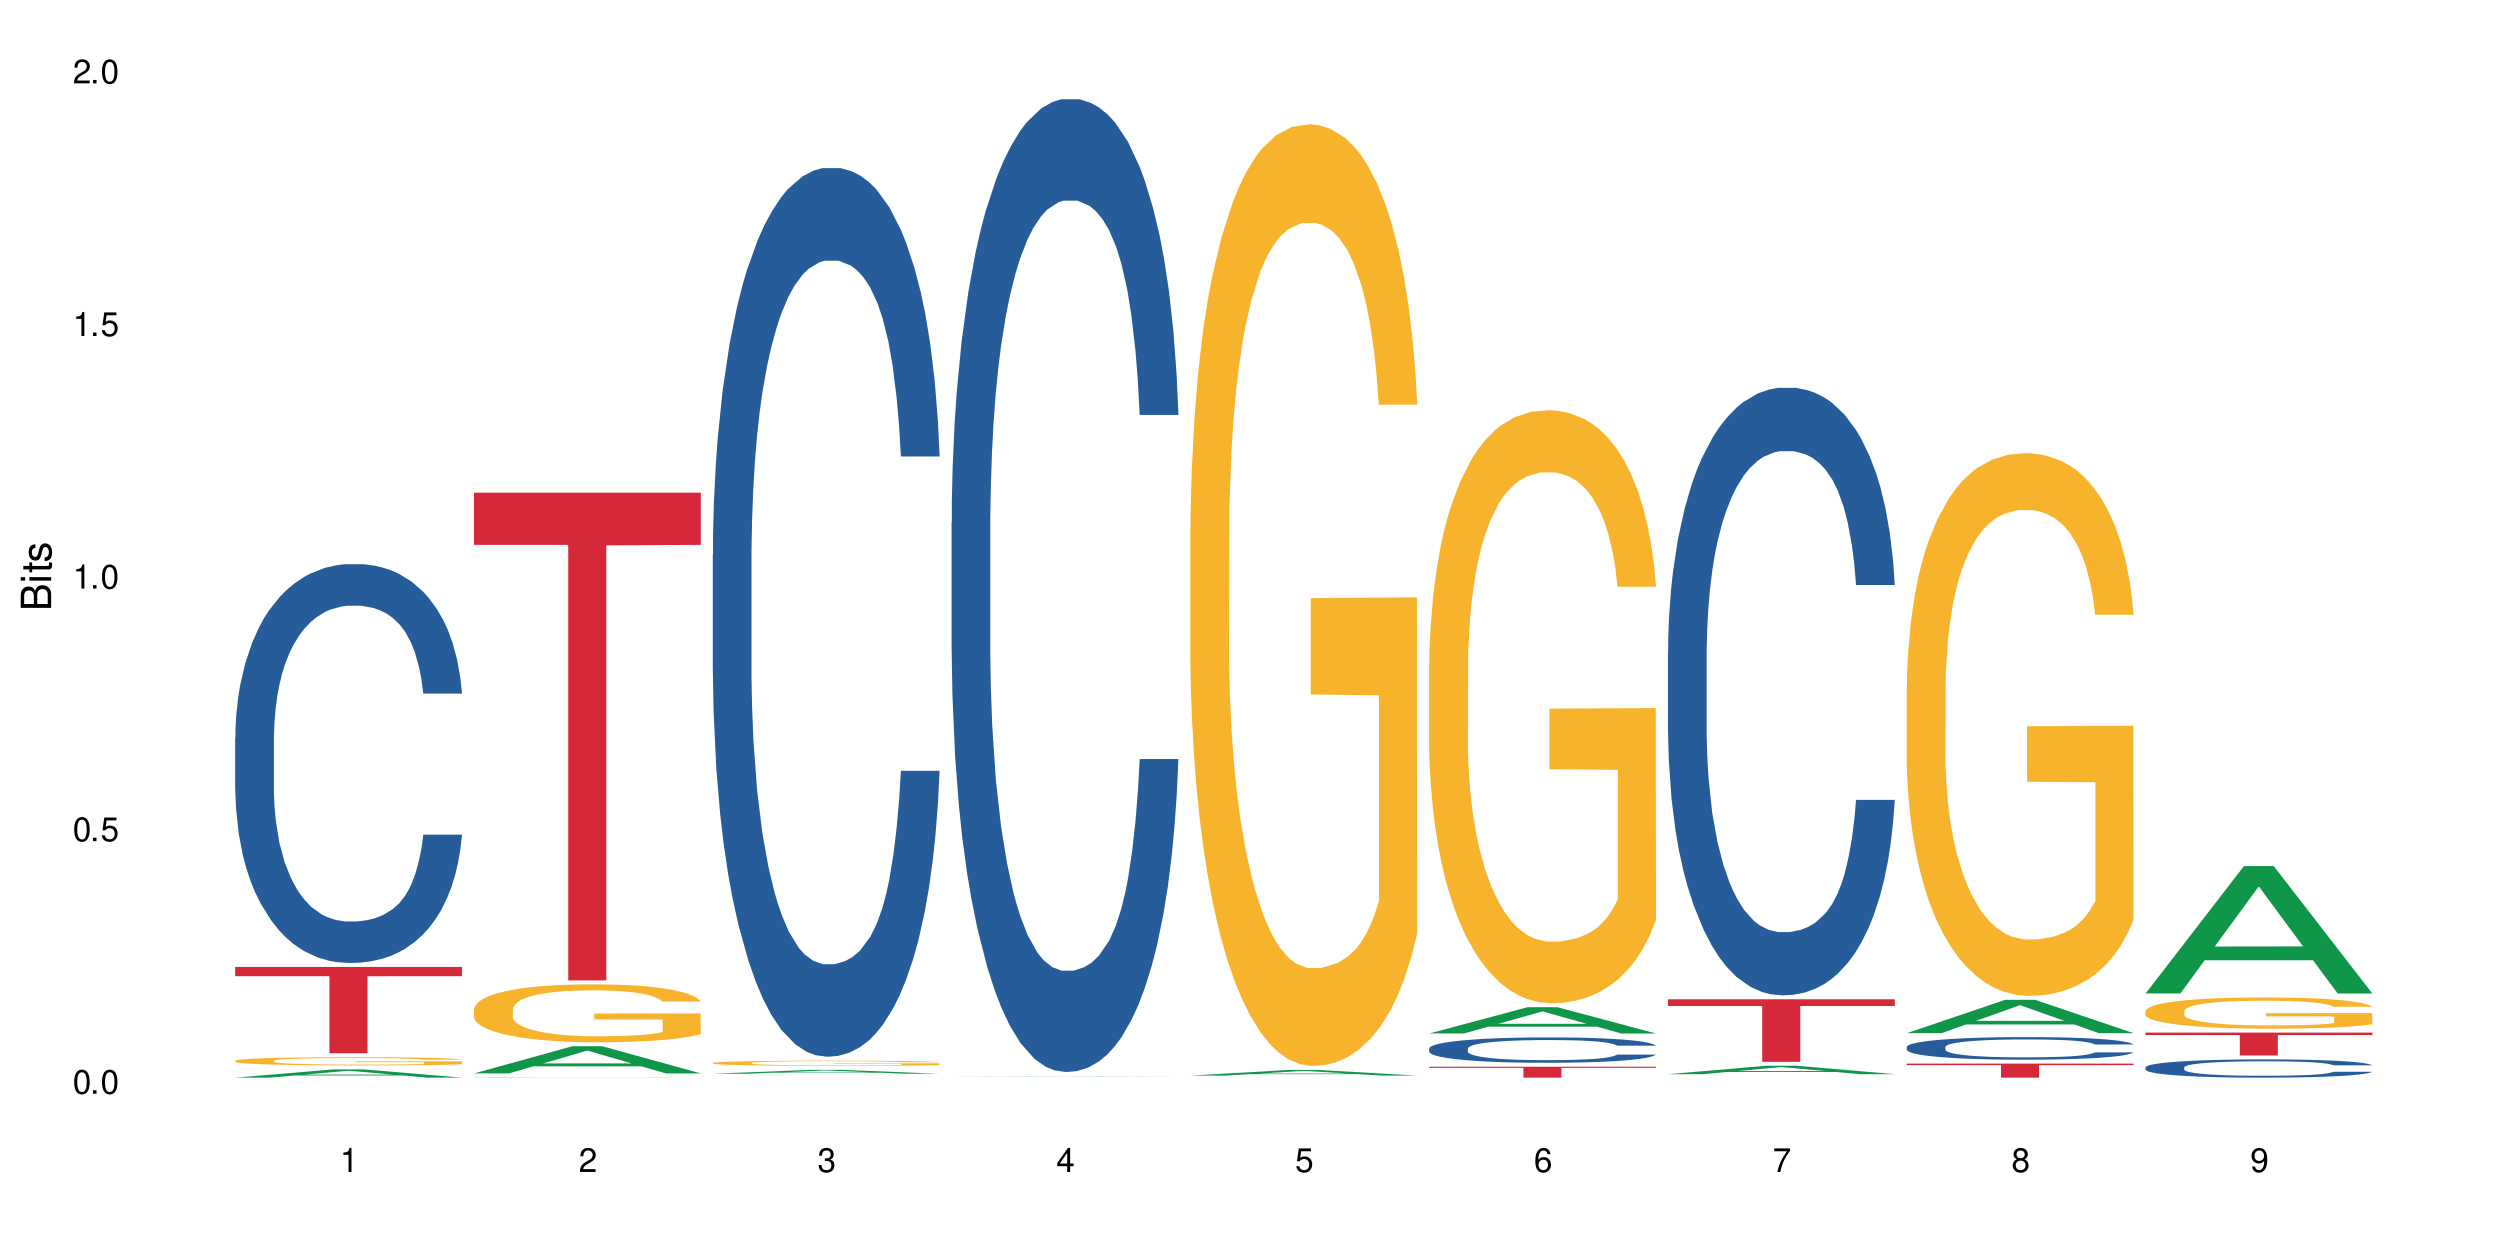 <?xml version="1.0" encoding="UTF-8"?>
<svg xmlns="http://www.w3.org/2000/svg" xmlns:xlink="http://www.w3.org/1999/xlink" width="720" height="360" viewBox="0 0 720 360">
<defs>
<g>
<g id="glyph-0-0">
</g>
<g id="glyph-0-1">
<path d="M 2.641 -6.938 C 2 -6.938 1.422 -6.656 1.078 -6.172 C 0.641 -5.562 0.406 -4.641 0.406 -3.359 C 0.406 -1.016 1.188 0.219 2.641 0.219 C 4.078 0.219 4.859 -1.016 4.859 -3.297 C 4.859 -4.641 4.656 -5.547 4.203 -6.172 C 3.844 -6.656 3.281 -6.938 2.641 -6.938 Z M 2.641 -6.188 C 3.547 -6.188 4 -5.25 4 -3.375 C 4 -1.406 3.562 -0.484 2.625 -0.484 C 1.734 -0.484 1.281 -1.438 1.281 -3.344 C 1.281 -5.25 1.734 -6.188 2.641 -6.188 Z M 2.641 -6.188 "/>
</g>
<g id="glyph-0-2">
<path d="M 1.828 -1 L 0.828 -1 L 0.828 0 L 1.828 0 Z M 1.828 -1 "/>
</g>
<g id="glyph-0-3">
<path d="M 4.562 -6.797 L 1.062 -6.797 L 0.547 -3.094 L 1.328 -3.094 C 1.719 -3.562 2.047 -3.734 2.578 -3.734 C 3.484 -3.734 4.062 -3.109 4.062 -2.094 C 4.062 -1.125 3.484 -0.531 2.578 -0.531 C 1.828 -0.531 1.375 -0.906 1.188 -1.672 L 0.328 -1.672 C 0.453 -1.109 0.547 -0.844 0.75 -0.594 C 1.125 -0.078 1.828 0.219 2.594 0.219 C 3.969 0.219 4.922 -0.781 4.922 -2.219 C 4.922 -3.562 4.031 -4.484 2.719 -4.484 C 2.25 -4.484 1.859 -4.359 1.469 -4.062 L 1.734 -5.969 L 4.562 -5.969 Z M 4.562 -6.797 "/>
</g>
<g id="glyph-0-4">
<path d="M 2.484 -4.938 L 2.484 0 L 3.328 0 L 3.328 -6.938 L 2.766 -6.938 C 2.469 -5.875 2.281 -5.734 0.984 -5.562 L 0.984 -4.938 Z M 2.484 -4.938 "/>
</g>
<g id="glyph-0-5">
<path d="M 4.859 -0.828 L 1.281 -0.828 C 1.359 -1.406 1.672 -1.781 2.5 -2.281 L 3.469 -2.828 C 4.406 -3.344 4.906 -4.062 4.906 -4.906 C 4.906 -5.484 4.672 -6.031 4.266 -6.406 C 3.859 -6.766 3.375 -6.938 2.719 -6.938 C 1.859 -6.938 1.219 -6.625 0.844 -6.031 C 0.609 -5.672 0.5 -5.234 0.484 -4.531 L 1.328 -4.531 C 1.359 -5.016 1.406 -5.281 1.531 -5.516 C 1.75 -5.938 2.188 -6.203 2.703 -6.203 C 3.469 -6.203 4.031 -5.641 4.031 -4.891 C 4.031 -4.344 3.719 -3.859 3.125 -3.516 L 2.234 -3 C 0.812 -2.172 0.406 -1.531 0.328 -0.016 L 4.859 -0.016 Z M 4.859 -0.828 "/>
</g>
<g id="glyph-0-6">
<path d="M 2.125 -3.188 L 2.578 -3.188 C 3.5 -3.188 3.984 -2.766 3.984 -1.922 C 3.984 -1.062 3.469 -0.531 2.594 -0.531 C 1.656 -0.531 1.203 -1 1.156 -2.016 L 0.312 -2.016 C 0.344 -1.453 0.438 -1.094 0.609 -0.781 C 0.953 -0.109 1.625 0.219 2.547 0.219 C 3.953 0.219 4.859 -0.625 4.859 -1.938 C 4.859 -2.828 4.516 -3.297 3.703 -3.594 C 4.344 -3.844 4.656 -4.328 4.656 -5.031 C 4.656 -6.219 3.875 -6.938 2.578 -6.938 C 1.203 -6.938 0.484 -6.172 0.453 -4.703 L 1.297 -4.703 C 1.312 -5.125 1.344 -5.359 1.453 -5.578 C 1.641 -5.969 2.062 -6.203 2.594 -6.203 C 3.344 -6.203 3.797 -5.75 3.797 -5 C 3.797 -4.516 3.609 -4.219 3.25 -4.047 C 3.016 -3.953 2.703 -3.922 2.125 -3.906 Z M 2.125 -3.188 "/>
</g>
<g id="glyph-0-7">
<path d="M 3.141 -1.672 L 3.141 0 L 3.984 0 L 3.984 -1.672 L 4.984 -1.672 L 4.984 -2.438 L 3.984 -2.438 L 3.984 -6.938 L 3.359 -6.938 L 0.266 -2.578 L 0.266 -1.672 Z M 3.141 -2.438 L 1 -2.438 L 3.141 -5.5 Z M 3.141 -2.438 "/>
</g>
<g id="glyph-0-8">
<path d="M 4.781 -5.125 C 4.609 -6.266 3.891 -6.938 2.844 -6.938 C 2.094 -6.938 1.422 -6.578 1.031 -5.953 C 0.594 -5.266 0.406 -4.422 0.406 -3.172 C 0.406 -2 0.578 -1.25 0.984 -0.641 C 1.359 -0.078 1.953 0.219 2.703 0.219 C 3.984 0.219 4.922 -0.75 4.922 -2.094 C 4.922 -3.375 4.062 -4.281 2.844 -4.281 C 2.172 -4.281 1.641 -4.031 1.281 -3.516 C 1.281 -5.234 1.828 -6.188 2.797 -6.188 C 3.391 -6.188 3.797 -5.797 3.938 -5.125 Z M 2.734 -3.531 C 3.547 -3.531 4.062 -2.953 4.062 -2.031 C 4.062 -1.156 3.484 -0.531 2.703 -0.531 C 1.922 -0.531 1.328 -1.188 1.328 -2.078 C 1.328 -2.938 1.906 -3.531 2.734 -3.531 Z M 2.734 -3.531 "/>
</g>
<g id="glyph-0-9">
<path d="M 4.984 -6.797 L 0.438 -6.797 L 0.438 -5.969 L 4.109 -5.969 C 2.5 -3.656 1.828 -2.234 1.328 0 L 2.219 0 C 2.594 -2.172 3.453 -4.047 4.984 -6.094 Z M 4.984 -6.797 "/>
</g>
<g id="glyph-0-10">
<path d="M 3.75 -3.656 C 4.469 -4.094 4.688 -4.438 4.688 -5.078 C 4.688 -6.172 3.844 -6.938 2.641 -6.938 C 1.438 -6.938 0.594 -6.172 0.594 -5.094 C 0.594 -4.438 0.812 -4.094 1.516 -3.656 C 0.734 -3.266 0.359 -2.703 0.359 -1.922 C 0.359 -0.656 1.281 0.219 2.641 0.219 C 3.984 0.219 4.922 -0.656 4.922 -1.922 C 4.922 -2.703 4.531 -3.266 3.75 -3.656 Z M 2.641 -6.188 C 3.359 -6.188 3.812 -5.75 3.812 -5.062 C 3.812 -4.406 3.344 -3.984 2.641 -3.984 C 1.922 -3.984 1.453 -4.406 1.453 -5.078 C 1.453 -5.75 1.922 -6.188 2.641 -6.188 Z M 2.641 -3.266 C 3.484 -3.266 4.062 -2.719 4.062 -1.906 C 4.062 -1.078 3.484 -0.531 2.625 -0.531 C 1.797 -0.531 1.219 -1.094 1.219 -1.906 C 1.219 -2.719 1.781 -3.266 2.641 -3.266 Z M 2.641 -3.266 "/>
</g>
<g id="glyph-0-11">
<path d="M 0.516 -1.578 C 0.672 -0.453 1.406 0.219 2.438 0.219 C 3.188 0.219 3.859 -0.141 4.266 -0.766 C 4.688 -1.453 4.891 -2.297 4.891 -3.547 C 4.891 -4.719 4.703 -5.453 4.312 -6.078 C 3.938 -6.641 3.344 -6.938 2.594 -6.938 C 1.297 -6.938 0.359 -5.969 0.359 -4.625 C 0.359 -3.344 1.234 -2.453 2.453 -2.453 C 3.094 -2.453 3.578 -2.672 4.016 -3.203 C 4 -1.484 3.469 -0.531 2.5 -0.531 C 1.906 -0.531 1.484 -0.906 1.359 -1.578 Z M 2.578 -6.203 C 3.375 -6.203 3.969 -5.531 3.969 -4.641 C 3.969 -3.797 3.391 -3.188 2.547 -3.188 C 1.734 -3.188 1.234 -3.766 1.234 -4.688 C 1.234 -5.562 1.797 -6.203 2.578 -6.203 Z M 2.578 -6.203 "/>
</g>
<g id="glyph-1-0">
</g>
<g id="glyph-1-1">
<path d="M 0 -0.953 L 0 -4.891 C 0 -5.719 -0.234 -6.344 -0.734 -6.797 C -1.188 -7.234 -1.812 -7.469 -2.5 -7.469 C -3.547 -7.469 -4.188 -7 -4.625 -5.875 C -4.984 -6.688 -5.625 -7.094 -6.531 -7.094 C -7.172 -7.094 -7.734 -6.859 -8.141 -6.391 C -8.562 -5.922 -8.75 -5.344 -8.75 -4.5 L -8.75 -0.953 Z M -4.984 -2.062 L -7.766 -2.062 L -7.766 -4.219 C -7.766 -4.844 -7.688 -5.203 -7.453 -5.5 C -7.219 -5.812 -6.859 -5.969 -6.375 -5.969 C -5.891 -5.969 -5.531 -5.812 -5.297 -5.5 C -5.062 -5.203 -4.984 -4.844 -4.984 -4.219 Z M -0.984 -2.062 L -4 -2.062 L -4 -4.781 C -4 -5.766 -3.438 -6.359 -2.484 -6.359 C -1.547 -6.359 -0.984 -5.766 -0.984 -4.781 Z M -0.984 -2.062 "/>
</g>
<g id="glyph-1-2">
<path d="M -6.281 -1.797 L -6.281 -0.797 L 0 -0.797 L 0 -1.797 Z M -8.75 -1.797 L -8.75 -0.797 L -7.484 -0.797 L -7.484 -1.797 Z M -8.75 -1.797 "/>
</g>
<g id="glyph-1-3">
<path d="M -6.281 -3.047 L -6.281 -2.016 L -8.016 -2.016 L -8.016 -1.016 L -6.281 -1.016 L -6.281 -0.172 L -5.469 -0.172 L -5.469 -1.016 L -0.719 -1.016 C -0.078 -1.016 0.281 -1.453 0.281 -2.234 C 0.281 -2.5 0.25 -2.719 0.188 -3.047 L -0.641 -3.047 C -0.609 -2.906 -0.594 -2.766 -0.594 -2.562 C -0.594 -2.141 -0.719 -2.016 -1.156 -2.016 L -5.469 -2.016 L -5.469 -3.047 Z M -6.281 -3.047 "/>
</g>
<g id="glyph-1-4">
<path d="M -4.531 -5.25 C -5.766 -5.25 -6.469 -4.422 -6.469 -2.969 C -6.469 -1.516 -5.719 -0.562 -4.547 -0.562 C -3.562 -0.562 -3.094 -1.062 -2.734 -2.562 L -2.516 -3.484 C -2.344 -4.188 -2.094 -4.469 -1.641 -4.469 C -1.047 -4.469 -0.641 -3.875 -0.641 -3 C -0.641 -2.453 -0.797 -2 -1.062 -1.75 C -1.25 -1.594 -1.422 -1.531 -1.875 -1.469 L -1.875 -0.406 C -0.422 -0.453 0.281 -1.266 0.281 -2.922 C 0.281 -4.5 -0.5 -5.516 -1.719 -5.516 C -2.656 -5.516 -3.172 -4.984 -3.469 -3.734 L -3.703 -2.766 C -3.891 -1.953 -4.156 -1.609 -4.594 -1.609 C -5.188 -1.609 -5.547 -2.125 -5.547 -2.938 C -5.547 -3.75 -5.203 -4.172 -4.531 -4.203 Z M -4.531 -5.25 "/>
</g>
</g>
</defs>
<rect x="-72" y="-36" width="864" height="432" fill="rgb(100%, 100%, 100%)" fill-opacity="1"/>
<path fill-rule="nonzero" fill="rgb(6.275%, 58.824%, 28.235%)" fill-opacity="1" d="M 67.73 310.363 L 67.801 310.359 L 96.07 307.98 L 104.656 307.98 L 133.066 310.363 L 123.082 310.363 L 115.965 309.742 L 84.762 309.742 L 77.781 310.363 L 67.73 310.363 L 87.766 309.484 L 113.102 309.484 L 100.469 308.371 L 100.328 308.367 L 100.188 308.375 L 87.695 309.484 L 87.766 309.484 Z M 67.73 310.363 "/>
<path fill-rule="nonzero" fill="rgb(14.51%, 36.078%, 60%)" fill-opacity="1" d="M 67.73 212.461 L 67.812 212.355 L 67.812 209.836 L 68.051 205.848 L 68.605 200.805 L 69.164 197.34 L 70.598 191.148 L 72.59 185.164 L 74.664 180.543 L 76.176 177.812 L 77.531 175.715 L 80.637 171.828 L 82.629 169.832 L 84.781 168.047 L 87.41 166.266 L 89.324 165.215 L 93.625 163.535 L 96.812 162.801 L 99.281 162.484 L 104.621 162.484 L 107.809 162.902 L 110.117 163.43 L 112.668 164.27 L 114.82 165.215 L 118.562 167.523 L 121.91 170.465 L 123.426 172.145 L 125.816 175.398 L 127.648 178.547 L 128.922 181.277 L 130.355 185.164 L 131.629 189.887 L 132.586 195.242 L 133.066 199.758 L 121.91 199.758 L 121.352 195.555 L 120.715 192.301 L 119.52 187.996 L 118.324 184.953 L 116.652 181.906 L 115.137 179.914 L 113.066 177.918 L 111.234 176.656 L 109.32 175.715 L 107.488 175.082 L 103.984 174.453 L 99.922 174.453 L 98.406 174.664 L 95.297 175.504 L 93.625 176.238 L 91.234 177.707 L 89.562 179.074 L 87.57 181.172 L 86.215 182.957 L 84.543 185.688 L 83.348 188.102 L 81.992 191.566 L 81.195 194.191 L 80.48 197.133 L 79.84 200.598 L 79.363 204.27 L 79.043 208.156 L 78.887 211.934 L 78.887 228.211 L 79.043 231.988 L 79.441 236.398 L 80.48 242.805 L 81.992 248.367 L 83.746 252.777 L 85.418 255.926 L 86.375 257.398 L 87.648 259.078 L 89.641 261.176 L 92.512 263.277 L 94.184 264.117 L 96.734 264.957 L 99.363 265.375 L 102.867 265.375 L 105.977 264.957 L 108.047 264.43 L 110.199 263.59 L 113.145 261.809 L 114.98 260.125 L 116.57 258.133 L 117.766 256.137 L 118.562 254.457 L 119.758 251.203 L 120.715 247.633 L 121.434 243.957 L 121.91 240.387 L 133.066 240.387 L 132.586 244.59 L 131.871 248.684 L 131.152 251.727 L 130.039 255.402 L 128.762 258.656 L 126.93 262.332 L 125.418 264.746 L 123.426 267.371 L 121.59 269.367 L 119.602 271.152 L 116.652 273.25 L 114.738 274.301 L 112.668 275.246 L 110.199 276.086 L 107.09 276.82 L 103.746 277.242 L 100.637 277.344 L 97.289 277.137 L 94.82 276.715 L 91.555 275.77 L 87.492 273.879 L 84.543 271.887 L 82.23 269.891 L 80.238 267.793 L 78.008 264.957 L 75.141 260.336 L 73.387 256.766 L 72.191 253.828 L 70.84 249.734 L 69.883 246.059 L 68.766 240.18 L 67.969 232.723 L 67.73 226.949 Z M 67.73 212.461 "/>
<path fill-rule="nonzero" fill="rgb(96.863%, 70.196%, 16.863%)" fill-opacity="1" d="M 67.73 305.488 L 67.812 305.484 L 67.812 305.441 L 68.129 305.344 L 68.926 305.207 L 69.961 305.098 L 71.078 305.012 L 71.793 304.965 L 72.988 304.898 L 74.023 304.852 L 76.656 304.754 L 80 304.664 L 81.832 304.625 L 83.906 304.586 L 86.852 304.543 L 88.207 304.531 L 92.352 304.496 L 97.051 304.473 L 102.23 304.465 L 104.621 304.469 L 107.887 304.477 L 112.348 304.5 L 114.898 304.523 L 116.891 304.543 L 118.961 304.574 L 121.512 304.617 L 123.902 304.668 L 125.816 304.723 L 127.727 304.785 L 129.32 304.855 L 130.676 304.934 L 131.871 305.023 L 132.586 305.102 L 133.066 305.176 L 121.988 305.176 L 121.352 305.102 L 120.637 305.043 L 119.441 304.969 L 118.246 304.918 L 117.051 304.875 L 114.82 304.82 L 112.906 304.785 L 110.516 304.754 L 108.207 304.734 L 105.578 304.723 L 103.984 304.715 L 99.762 304.715 L 95.938 304.73 L 93.707 304.75 L 92.113 304.766 L 89.879 304.801 L 88.527 304.824 L 87.73 304.844 L 85.34 304.91 L 83.746 304.973 L 82.871 305.012 L 81.754 305.078 L 80.957 305.137 L 80.082 305.223 L 79.602 305.289 L 78.965 305.438 L 78.887 305.828 L 79.125 305.91 L 79.602 306 L 80.238 306.078 L 81.195 306.16 L 82.152 306.227 L 83.824 306.309 L 85.258 306.367 L 86.375 306.402 L 88.527 306.461 L 89.402 306.48 L 91.473 306.52 L 93.625 306.551 L 96.254 306.578 L 98.246 306.59 L 101.434 306.602 L 105.496 306.602 L 110.277 306.59 L 113.305 306.57 L 115.379 306.555 L 116.73 306.539 L 118.406 306.516 L 119.602 306.492 L 120.715 306.469 L 122.07 306.434 L 122.07 305.91 L 102.391 305.91 L 102.391 305.664 L 132.984 305.664 L 133.066 306.516 L 131.391 306.574 L 129.32 306.629 L 127.328 306.672 L 125.258 306.711 L 122.309 306.75 L 119.918 306.777 L 116.254 306.809 L 112.906 306.828 L 109.402 306.84 L 106.293 306.848 L 102.629 306.852 L 99.363 306.844 L 95.855 306.832 L 93.066 306.816 L 90.52 306.793 L 87.969 306.766 L 84.781 306.719 L 82.711 306.684 L 80.559 306.637 L 78.406 306.582 L 76.496 306.523 L 75.219 306.477 L 73.945 306.426 L 72.59 306.359 L 71.316 306.285 L 70.359 306.219 L 69.484 306.141 L 68.848 306.07 L 68.211 305.973 L 67.891 305.895 L 67.73 305.828 Z M 67.73 305.488 "/>
<path fill-rule="nonzero" fill="rgb(83.922%, 15.686%, 22.353%)" fill-opacity="1" d="M 67.73 278.477 L 133.066 278.477 L 133.066 281.137 L 105.836 281.16 L 105.836 303.336 L 94.879 303.336 L 94.879 281.184 L 94.723 281.137 L 67.73 281.137 Z M 67.73 278.477 "/>
<path fill-rule="nonzero" fill="rgb(6.275%, 58.824%, 28.235%)" fill-opacity="1" d="M 136.504 309.145 L 136.574 309.137 L 164.844 301.312 L 173.43 301.312 L 201.836 309.152 L 191.855 309.152 L 184.738 307.105 L 153.535 307.105 L 146.555 309.145 L 136.504 309.145 L 156.535 306.258 L 181.875 306.254 L 169.242 302.594 L 169.102 302.586 L 168.961 302.609 L 156.469 306.254 L 156.535 306.258 Z M 136.504 309.145 "/>
<path fill-rule="nonzero" fill="rgb(14.51%, 36.078%, 60%)" fill-opacity="1" d="M 136.504 310.32 L 136.582 310.32 L 136.582 310.316 L 136.824 310.312 L 137.379 310.312 L 137.938 310.309 L 139.371 310.305 L 141.363 310.301 L 143.434 310.297 L 144.949 310.293 L 146.305 310.293 L 149.41 310.289 L 153.555 310.289 L 156.184 310.285 L 183.594 310.285 L 187.336 310.289 L 192.195 310.289 L 194.586 310.293 L 196.418 310.297 L 197.695 310.297 L 199.129 310.301 L 200.402 310.305 L 201.359 310.309 L 201.836 310.309 L 190.125 310.309 L 189.488 310.305 L 188.293 310.301 L 187.098 310.301 L 185.426 310.297 L 183.91 310.297 L 181.84 310.293 L 160.008 310.293 L 158.336 310.297 L 154.988 310.297 L 153.316 310.301 L 152.121 310.301 L 150.766 310.305 L 149.969 310.305 L 149.25 310.309 L 148.613 310.312 L 148.137 310.312 L 147.816 310.316 L 147.66 310.32 L 147.66 310.332 L 147.816 310.332 L 148.215 310.336 L 149.25 310.34 L 150.766 310.344 L 152.52 310.348 L 154.191 310.352 L 158.414 310.352 L 161.281 310.355 L 181.918 310.355 L 183.75 310.352 L 186.539 310.352 L 187.336 310.348 L 188.531 310.348 L 189.488 310.344 L 190.203 310.34 L 201.836 310.34 L 201.359 310.34 L 200.645 310.344 L 199.926 310.348 L 198.809 310.348 L 197.535 310.352 L 195.703 310.355 L 194.188 310.355 L 192.195 310.359 L 188.371 310.359 L 185.426 310.363 L 156.262 310.363 L 153.316 310.359 L 149.012 310.359 L 146.781 310.355 L 143.914 310.352 L 142.16 310.352 L 140.965 310.348 L 139.609 310.344 L 138.656 310.344 L 137.539 310.34 L 136.742 310.332 L 136.504 310.328 Z M 136.504 310.32 "/>
<path fill-rule="nonzero" fill="rgb(96.863%, 70.196%, 16.863%)" fill-opacity="1" d="M 136.504 290.641 L 136.582 290.625 L 136.582 290.32 L 136.902 289.633 L 137.699 288.688 L 138.734 287.91 L 139.852 287.301 L 140.566 286.98 L 141.762 286.523 L 142.797 286.188 L 145.426 285.504 L 148.773 284.863 L 150.605 284.59 L 152.68 284.328 L 155.625 284.039 L 156.98 283.934 L 161.125 283.688 L 165.824 283.535 L 171.004 283.492 L 173.395 283.508 L 176.66 283.566 L 181.121 283.734 L 183.672 283.887 L 185.664 284.039 L 187.734 284.238 L 190.285 284.543 L 192.676 284.91 L 194.586 285.273 L 196.5 285.73 L 198.094 286.219 L 199.449 286.754 L 200.645 287.395 L 201.359 287.926 L 201.836 288.461 L 190.762 288.461 L 190.125 287.926 L 189.41 287.516 L 188.215 287.012 L 187.02 286.645 L 185.824 286.355 L 183.594 285.961 L 181.68 285.715 L 179.289 285.504 L 176.98 285.367 L 174.348 285.273 L 172.758 285.242 L 168.535 285.242 L 164.707 285.352 L 162.477 285.473 L 160.883 285.594 L 158.652 285.824 L 157.301 286.004 L 156.504 286.129 L 154.113 286.602 L 152.52 287.027 L 151.641 287.316 L 150.527 287.773 L 149.73 288.184 L 148.852 288.797 L 148.375 289.254 L 147.738 290.289 L 147.66 293.031 L 147.898 293.613 L 148.375 294.238 L 149.012 294.785 L 149.969 295.363 L 150.926 295.805 L 152.598 296.402 L 154.031 296.797 L 155.148 297.055 L 157.301 297.469 L 158.176 297.605 L 160.246 297.879 L 162.398 298.094 L 165.027 298.277 L 167.02 298.367 L 170.207 298.441 L 174.27 298.441 L 179.051 298.352 L 182.078 298.23 L 184.148 298.109 L 185.504 298 L 187.176 297.832 L 188.371 297.68 L 189.488 297.512 L 190.844 297.254 L 190.844 293.613 L 171.164 293.598 L 171.164 291.891 L 201.758 291.875 L 201.836 297.832 L 200.164 298.246 L 198.094 298.641 L 196.102 298.945 L 194.031 299.207 L 191.082 299.496 L 188.691 299.68 L 185.027 299.891 L 181.68 300.027 L 178.176 300.121 L 175.066 300.164 L 171.402 300.18 L 168.137 300.148 L 164.629 300.059 L 161.84 299.938 L 159.289 299.785 L 156.742 299.586 L 153.555 299.266 L 151.484 299.008 L 149.332 298.688 L 147.18 298.305 L 145.27 297.895 L 143.992 297.574 L 142.719 297.207 L 141.363 296.75 L 140.09 296.234 L 139.133 295.762 L 138.258 295.227 L 137.617 294.723 L 136.98 294.039 L 136.664 293.488 L 136.504 293.016 Z M 136.504 290.641 "/>
<path fill-rule="nonzero" fill="rgb(83.922%, 15.686%, 22.353%)" fill-opacity="1" d="M 136.504 141.887 L 201.836 141.887 L 201.836 156.922 L 174.609 157.055 L 174.609 282.359 L 163.652 282.359 L 163.652 157.188 L 163.496 156.922 L 136.504 156.922 Z M 136.504 141.887 "/>
<path fill-rule="nonzero" fill="rgb(6.275%, 58.824%, 28.235%)" fill-opacity="1" d="M 205.277 309.234 L 205.348 309.234 L 233.617 308.113 L 242.203 308.113 L 270.609 309.238 L 260.629 309.238 L 253.508 308.941 L 222.309 308.941 L 215.328 309.234 L 205.277 309.234 L 225.309 308.82 L 250.648 308.82 L 238.012 308.297 L 237.875 308.293 L 237.734 308.297 L 225.238 308.82 L 225.309 308.82 Z M 205.277 309.234 "/>
<path fill-rule="nonzero" fill="rgb(14.51%, 36.078%, 60%)" fill-opacity="1" d="M 205.277 159.773 L 205.355 159.539 L 205.355 153.926 L 205.594 145.035 L 206.152 133.805 L 206.711 126.086 L 208.145 112.281 L 210.137 98.949 L 212.207 88.656 L 213.723 82.574 L 215.078 77.895 L 218.184 69.238 L 220.176 64.793 L 222.328 60.816 L 224.957 56.84 L 226.867 54.5 L 231.172 50.758 L 234.359 49.121 L 236.828 48.418 L 242.168 48.418 L 245.352 49.352 L 247.664 50.523 L 250.215 52.395 L 252.363 54.5 L 256.109 59.648 L 259.457 66.195 L 260.969 69.941 L 263.359 77.191 L 265.191 84.211 L 266.469 90.293 L 267.902 98.949 L 269.176 109.477 L 270.133 121.406 L 270.609 131.465 L 259.457 131.465 L 258.898 122.109 L 258.262 114.855 L 257.066 105.266 L 255.871 98.48 L 254.195 91.695 L 252.684 87.25 L 250.613 82.809 L 248.777 80 L 246.867 77.895 L 245.035 76.492 L 241.527 75.086 L 237.465 75.086 L 235.953 75.555 L 232.844 77.426 L 231.172 79.062 L 228.781 82.34 L 227.109 85.379 L 225.117 90.059 L 223.762 94.035 L 222.09 100.117 L 220.895 105.5 L 219.539 113.219 L 218.742 119.066 L 218.023 125.617 L 217.387 133.336 L 216.91 141.527 L 216.59 150.18 L 216.43 158.602 L 216.43 194.863 L 216.59 203.285 L 216.988 213.109 L 218.023 227.383 L 219.539 239.781 L 221.293 249.605 L 222.965 256.625 L 223.922 259.898 L 225.195 263.641 L 227.188 268.32 L 230.055 273 L 231.73 274.871 L 234.277 276.742 L 236.906 277.68 L 240.414 277.68 L 243.52 276.742 L 245.594 275.574 L 247.742 273.699 L 250.691 269.723 L 252.523 265.98 L 254.117 261.535 L 255.312 257.09 L 256.109 253.348 L 257.305 246.098 L 258.262 238.141 L 258.977 229.953 L 259.457 222 L 270.609 222 L 270.133 231.359 L 269.414 240.48 L 268.699 247.266 L 267.582 255.453 L 266.309 262.707 L 264.477 270.895 L 262.961 276.273 L 260.969 282.121 L 259.137 286.566 L 257.145 290.543 L 254.195 295.223 L 252.285 297.562 L 250.215 299.668 L 247.742 301.539 L 244.637 303.176 L 241.289 304.113 L 238.184 304.348 L 234.836 303.879 L 232.367 302.945 L 229.098 300.84 L 225.035 296.629 L 222.09 292.184 L 219.777 287.738 L 217.785 283.059 L 215.555 276.742 L 212.688 266.449 L 210.934 258.496 L 209.738 251.945 L 208.383 242.82 L 207.426 234.633 L 206.312 221.531 L 205.516 204.922 L 205.277 192.055 Z M 205.277 159.773 "/>
<path fill-rule="nonzero" fill="rgb(96.863%, 70.196%, 16.863%)" fill-opacity="1" d="M 205.277 306.121 L 205.355 306.121 L 205.355 306.094 L 205.676 306.031 L 206.473 305.945 L 207.508 305.875 L 208.621 305.82 L 209.34 305.793 L 210.535 305.75 L 211.57 305.723 L 214.199 305.66 L 217.547 305.602 L 219.379 305.578 L 221.449 305.555 L 224.398 305.527 L 225.754 305.52 L 229.895 305.496 L 234.598 305.484 L 239.777 305.48 L 242.168 305.48 L 245.434 305.484 L 249.895 305.5 L 252.445 305.516 L 254.438 305.527 L 256.508 305.547 L 259.059 305.574 L 261.449 305.605 L 263.359 305.641 L 265.273 305.68 L 266.867 305.723 L 268.219 305.773 L 269.414 305.828 L 270.133 305.879 L 270.609 305.926 L 259.535 305.926 L 258.898 305.879 L 258.18 305.84 L 256.984 305.797 L 255.789 305.762 L 254.594 305.738 L 252.363 305.699 L 250.453 305.68 L 248.062 305.66 L 245.75 305.648 L 243.121 305.641 L 241.527 305.637 L 237.305 305.637 L 233.48 305.645 L 231.25 305.656 L 229.656 305.668 L 227.426 305.688 L 226.07 305.703 L 225.273 305.715 L 222.883 305.758 L 221.293 305.797 L 220.414 305.824 L 219.301 305.863 L 218.504 305.902 L 217.625 305.957 L 217.148 305.996 L 216.512 306.09 L 216.43 306.336 L 216.672 306.391 L 217.148 306.445 L 217.785 306.496 L 218.742 306.547 L 219.699 306.586 L 221.371 306.641 L 222.805 306.676 L 223.922 306.699 L 226.07 306.734 L 226.949 306.75 L 229.02 306.773 L 231.172 306.793 L 233.801 306.809 L 235.793 306.816 L 238.98 306.824 L 243.043 306.824 L 247.824 306.816 L 250.852 306.805 L 252.922 306.793 L 254.277 306.785 L 255.949 306.77 L 257.145 306.754 L 258.262 306.738 L 259.613 306.715 L 259.613 306.391 L 239.934 306.387 L 239.934 306.234 L 270.531 306.234 L 270.609 306.77 L 268.938 306.805 L 266.867 306.84 L 264.875 306.867 L 262.801 306.891 L 259.855 306.918 L 257.465 306.934 L 253.801 306.953 L 250.453 306.965 L 246.945 306.973 L 243.84 306.977 L 240.176 306.98 L 236.906 306.977 L 233.402 306.969 L 230.613 306.957 L 228.062 306.945 L 225.516 306.926 L 222.328 306.898 L 220.254 306.875 L 218.105 306.844 L 215.953 306.812 L 214.039 306.773 L 212.766 306.746 L 211.492 306.711 L 210.137 306.672 L 208.863 306.625 L 207.906 306.582 L 207.027 306.535 L 206.391 306.488 L 205.754 306.426 L 205.438 306.379 L 205.277 306.336 Z M 205.277 306.121 "/>
<path fill-rule="nonzero" fill="rgb(6.275%, 58.824%, 28.235%)" fill-opacity="1" d="M 274.051 309.961 L 274.117 309.961 L 302.387 309.879 L 310.973 309.879 L 339.383 309.961 L 329.402 309.961 L 322.281 309.938 L 291.082 309.938 L 284.102 309.961 L 274.051 309.961 L 294.082 309.93 L 319.422 309.93 L 306.785 309.891 L 306.508 309.891 L 294.012 309.93 L 294.082 309.93 Z M 274.051 309.961 "/>
<path fill-rule="nonzero" fill="rgb(14.51%, 36.078%, 60%)" fill-opacity="1" d="M 274.051 150.488 L 274.129 150.234 L 274.129 144.086 L 274.367 134.355 L 274.926 122.066 L 275.484 113.613 L 276.918 98.504 L 278.91 83.91 L 280.98 72.641 L 282.496 65.984 L 283.848 60.863 L 286.957 51.387 L 288.949 46.52 L 291.102 42.168 L 293.73 37.816 L 295.641 35.254 L 299.945 31.156 L 303.129 29.363 L 305.602 28.598 L 310.938 28.598 L 314.125 29.621 L 316.438 30.902 L 318.984 32.949 L 321.137 35.254 L 324.883 40.887 L 328.23 48.059 L 329.742 52.156 L 332.133 60.094 L 333.965 67.777 L 335.238 74.434 L 336.676 83.91 L 337.949 95.434 L 338.906 108.492 L 339.383 119.504 L 328.23 119.504 L 327.672 109.262 L 327.035 101.324 L 325.84 90.824 L 324.645 83.398 L 322.969 75.969 L 321.457 71.105 L 319.383 66.238 L 317.551 63.168 L 315.641 60.863 L 313.809 59.324 L 310.301 57.789 L 306.238 57.789 L 304.723 58.301 L 301.617 60.352 L 299.945 62.141 L 297.555 65.727 L 295.879 69.055 L 293.887 74.18 L 292.535 78.531 L 290.859 85.191 L 289.664 91.078 L 288.312 99.531 L 287.516 105.934 L 286.797 113.102 L 286.16 121.555 L 285.684 130.516 L 285.363 139.992 L 285.203 149.211 L 285.203 188.902 L 285.363 198.121 L 285.762 208.875 L 286.797 224.496 L 288.312 238.07 L 290.062 248.824 L 291.738 256.508 L 292.691 260.094 L 293.969 264.188 L 295.961 269.312 L 298.828 274.434 L 300.5 276.48 L 303.051 278.531 L 305.68 279.555 L 309.188 279.555 L 312.293 278.531 L 314.363 277.25 L 316.516 275.199 L 319.465 270.848 L 321.297 266.75 L 322.891 261.883 L 324.086 257.02 L 324.883 252.922 L 326.078 244.984 L 327.035 236.277 L 327.75 227.312 L 328.23 218.605 L 339.383 218.605 L 338.906 228.852 L 338.188 238.836 L 337.473 246.262 L 336.355 255.227 L 335.082 263.164 L 333.25 272.129 L 331.734 278.016 L 329.742 284.418 L 327.91 289.285 L 325.918 293.637 L 322.969 298.762 L 321.059 301.32 L 318.984 303.625 L 316.516 305.676 L 313.41 307.465 L 310.062 308.492 L 306.957 308.746 L 303.609 308.234 L 301.141 307.211 L 297.871 304.906 L 293.809 300.297 L 290.859 295.43 L 288.551 290.566 L 286.559 285.445 L 284.328 278.531 L 281.457 267.262 L 279.707 258.555 L 278.512 251.387 L 277.156 241.398 L 276.199 232.434 L 275.086 218.094 L 274.289 199.914 L 274.051 185.828 Z M 274.051 150.488 "/>
<path fill-rule="nonzero" fill="rgb(6.275%, 58.824%, 28.235%)" fill-opacity="1" d="M 342.82 309.773 L 342.891 309.77 L 371.16 308.145 L 379.746 308.145 L 408.156 309.773 L 398.176 309.773 L 391.055 309.348 L 359.852 309.348 L 352.875 309.773 L 342.82 309.773 L 362.855 309.172 L 388.191 309.172 L 375.559 308.41 L 375.418 308.41 L 375.281 308.414 L 362.785 309.172 L 362.855 309.172 Z M 342.82 309.773 "/>
<path fill-rule="nonzero" fill="rgb(96.863%, 70.196%, 16.863%)" fill-opacity="1" d="M 342.82 151.957 L 342.902 151.707 L 342.902 146.754 L 343.219 135.605 L 344.016 120.25 L 345.051 107.617 L 346.168 97.711 L 346.887 92.508 L 348.082 85.078 L 349.117 79.629 L 351.746 68.48 L 355.094 58.078 L 356.926 53.617 L 358.996 49.406 L 361.945 44.703 L 363.297 42.969 L 367.441 39.004 L 372.141 36.527 L 377.32 35.785 L 379.711 36.031 L 382.977 37.023 L 387.441 39.746 L 389.988 42.227 L 391.98 44.703 L 394.055 47.922 L 396.602 52.875 L 398.992 58.82 L 400.906 64.766 L 402.816 72.195 L 404.41 80.121 L 405.766 88.793 L 406.961 99.195 L 407.68 107.863 L 408.156 116.535 L 397.082 116.535 L 396.445 107.863 L 395.727 101.176 L 394.531 93.004 L 393.336 87.059 L 392.141 82.352 L 389.91 75.91 L 387.996 71.949 L 385.609 68.48 L 383.297 66.25 L 380.668 64.766 L 379.074 64.27 L 374.852 64.27 L 371.027 66.004 L 368.797 67.984 L 367.203 69.969 L 364.973 73.684 L 363.617 76.656 L 362.82 78.637 L 360.43 86.316 L 358.836 93.25 L 357.961 97.957 L 356.844 105.387 L 356.047 112.074 L 355.172 121.984 L 354.695 129.414 L 354.055 146.258 L 353.977 190.844 L 354.215 200.258 L 354.695 210.41 L 355.332 219.328 L 356.285 228.742 L 357.242 235.926 L 358.918 245.586 L 360.352 252.023 L 361.465 256.234 L 363.617 262.926 L 364.492 265.152 L 366.566 269.613 L 368.715 273.078 L 371.344 276.051 L 373.336 277.539 L 376.523 278.777 L 380.59 278.777 L 385.367 277.289 L 388.395 275.309 L 390.469 273.328 L 391.824 271.594 L 393.496 268.867 L 394.691 266.391 L 395.805 263.668 L 397.16 259.457 L 397.16 200.258 L 377.48 200.008 L 377.48 172.266 L 408.074 172.02 L 408.156 268.867 L 406.484 275.559 L 404.41 281.996 L 402.418 286.949 L 400.348 291.16 L 397.398 295.867 L 395.008 298.84 L 391.344 302.309 L 387.996 304.539 L 384.492 306.023 L 381.387 306.766 L 377.719 307.016 L 374.453 306.52 L 370.949 305.031 L 368.16 303.051 L 365.609 300.574 L 363.059 297.355 L 359.871 292.152 L 357.801 287.941 L 355.648 282.738 L 353.5 276.547 L 351.586 269.859 L 350.312 264.656 L 349.035 258.715 L 347.684 251.281 L 346.406 242.859 L 345.449 235.184 L 344.574 226.512 L 343.938 218.34 L 343.301 207.191 L 342.98 198.273 L 342.82 190.598 Z M 342.82 151.957 "/>
<path fill-rule="nonzero" fill="rgb(6.275%, 58.824%, 28.235%)" fill-opacity="1" d="M 411.594 297.641 L 411.664 297.633 L 439.934 290.074 L 448.52 290.074 L 476.93 297.648 L 466.945 297.648 L 459.828 295.672 L 428.625 295.672 L 421.645 297.641 L 411.594 297.641 L 431.629 294.852 L 456.965 294.848 L 444.332 291.312 L 444.191 291.305 L 444.051 291.324 L 431.559 294.848 L 431.629 294.852 Z M 411.594 297.641 "/>
<path fill-rule="nonzero" fill="rgb(14.51%, 36.078%, 60%)" fill-opacity="1" d="M 411.594 301.957 L 411.676 301.949 L 411.676 301.789 L 411.914 301.535 L 412.473 301.215 L 413.027 300.996 L 414.461 300.602 L 416.453 300.223 L 418.527 299.93 L 420.039 299.754 L 421.395 299.621 L 424.5 299.375 L 426.492 299.246 L 428.645 299.133 L 431.273 299.02 L 433.188 298.953 L 437.488 298.848 L 440.676 298.801 L 443.145 298.781 L 448.484 298.781 L 451.672 298.809 L 453.98 298.84 L 456.531 298.895 L 458.684 298.953 L 462.426 299.102 L 465.773 299.289 L 467.289 299.395 L 469.68 299.602 L 471.512 299.801 L 472.785 299.977 L 474.219 300.223 L 475.496 300.523 L 476.449 300.863 L 476.93 301.148 L 465.773 301.148 L 465.215 300.883 L 464.578 300.676 L 463.383 300.402 L 462.188 300.207 L 460.516 300.016 L 459 299.887 L 456.93 299.762 L 455.098 299.68 L 453.184 299.621 L 451.352 299.582 L 447.848 299.543 L 443.785 299.543 L 442.27 299.555 L 439.164 299.609 L 437.488 299.656 L 435.098 299.746 L 433.426 299.836 L 431.434 299.969 L 430.078 300.082 L 428.406 300.254 L 427.211 300.41 L 425.855 300.629 L 425.059 300.797 L 424.344 300.98 L 423.707 301.203 L 423.227 301.438 L 422.91 301.684 L 422.75 301.922 L 422.75 302.957 L 422.91 303.199 L 423.309 303.477 L 424.344 303.887 L 425.855 304.238 L 427.609 304.52 L 429.281 304.719 L 430.238 304.812 L 431.512 304.918 L 433.504 305.051 L 436.375 305.188 L 438.047 305.238 L 440.598 305.293 L 443.227 305.32 L 446.73 305.32 L 449.84 305.293 L 451.91 305.258 L 454.062 305.207 L 457.008 305.094 L 458.844 304.984 L 460.438 304.859 L 461.629 304.73 L 462.426 304.625 L 463.621 304.418 L 464.578 304.191 L 465.297 303.957 L 465.773 303.73 L 476.93 303.73 L 476.449 304 L 475.734 304.258 L 475.016 304.453 L 473.902 304.684 L 472.625 304.891 L 470.793 305.125 L 469.281 305.281 L 467.289 305.445 L 465.457 305.574 L 463.465 305.688 L 460.516 305.82 L 458.602 305.887 L 456.531 305.945 L 454.062 306 L 450.953 306.047 L 447.609 306.074 L 444.5 306.078 L 441.152 306.066 L 438.684 306.039 L 435.418 305.98 L 431.355 305.859 L 428.406 305.734 L 426.094 305.605 L 424.105 305.473 L 421.871 305.293 L 419.004 305 L 417.25 304.773 L 416.055 304.586 L 414.703 304.324 L 413.746 304.09 L 412.629 303.719 L 411.832 303.246 L 411.594 302.879 Z M 411.594 301.957 "/>
<path fill-rule="nonzero" fill="rgb(96.863%, 70.196%, 16.863%)" fill-opacity="1" d="M 411.594 191.293 L 411.676 191.137 L 411.676 188.016 L 411.992 180.996 L 412.789 171.324 L 413.824 163.371 L 414.941 157.129 L 415.656 153.855 L 416.852 149.176 L 417.891 145.742 L 420.52 138.723 L 423.863 132.172 L 425.695 129.363 L 427.77 126.711 L 430.715 123.75 L 432.07 122.656 L 436.215 120.16 L 440.914 118.602 L 446.094 118.133 L 448.484 118.289 L 451.75 118.914 L 456.211 120.629 L 458.762 122.188 L 460.754 123.75 L 462.824 125.777 L 465.375 128.895 L 467.766 132.641 L 469.68 136.383 L 471.59 141.062 L 473.184 146.055 L 474.539 151.516 L 475.734 158.066 L 476.449 163.527 L 476.93 168.984 L 465.855 168.984 L 465.215 163.527 L 464.5 159.312 L 463.305 154.168 L 462.109 150.422 L 460.914 147.461 L 458.684 143.402 L 456.77 140.906 L 454.379 138.723 L 452.07 137.32 L 449.441 136.383 L 447.848 136.07 L 443.625 136.07 L 439.801 137.164 L 437.57 138.41 L 435.977 139.66 L 433.746 142 L 432.391 143.871 L 431.594 145.121 L 429.203 149.953 L 427.609 154.324 L 426.734 157.285 L 425.617 161.965 L 424.82 166.18 L 423.945 172.418 L 423.465 177.098 L 422.828 187.703 L 422.75 215.781 L 422.988 221.711 L 423.465 228.105 L 424.105 233.723 L 425.059 239.648 L 426.016 244.172 L 427.688 250.258 L 429.125 254.312 L 430.238 256.965 L 432.391 261.176 L 433.266 262.578 L 435.336 265.387 L 437.488 267.57 L 440.117 269.441 L 442.109 270.379 L 445.297 271.16 L 449.359 271.16 L 454.141 270.223 L 457.168 268.977 L 459.242 267.727 L 460.594 266.637 L 462.27 264.918 L 463.465 263.359 L 464.578 261.645 L 465.934 258.992 L 465.934 221.711 L 446.254 221.555 L 446.254 204.082 L 476.848 203.926 L 476.93 264.918 L 475.254 269.129 L 473.184 273.188 L 471.191 276.305 L 469.121 278.957 L 466.172 281.922 L 463.781 283.793 L 460.117 285.977 L 456.77 287.383 L 453.266 288.316 L 450.156 288.785 L 446.492 288.941 L 443.227 288.629 L 439.719 287.695 L 436.93 286.445 L 434.383 284.887 L 431.832 282.859 L 428.645 279.582 L 426.574 276.93 L 424.422 273.656 L 422.27 269.754 L 420.359 265.543 L 419.082 262.266 L 417.809 258.523 L 416.453 253.844 L 415.18 248.539 L 414.223 243.703 L 413.348 238.246 L 412.711 233.098 L 412.074 226.078 L 411.754 220.461 L 411.594 215.625 Z M 411.594 191.293 "/>
<path fill-rule="nonzero" fill="rgb(83.922%, 15.686%, 22.353%)" fill-opacity="1" d="M 411.594 307.211 L 476.93 307.211 L 476.93 307.551 L 449.699 307.551 L 449.699 310.363 L 438.746 310.363 L 438.746 307.555 L 438.586 307.551 L 411.594 307.551 Z M 411.594 307.211 "/>
<path fill-rule="nonzero" fill="rgb(6.275%, 58.824%, 28.235%)" fill-opacity="1" d="M 480.367 309.363 L 480.438 309.359 L 508.707 306.926 L 517.293 306.926 L 545.703 309.363 L 535.719 309.363 L 528.602 308.727 L 497.398 308.727 L 490.418 309.363 L 480.367 309.363 L 500.398 308.465 L 525.738 308.461 L 513.105 307.324 L 512.965 307.324 L 512.824 307.328 L 500.332 308.461 L 500.398 308.465 Z M 480.367 309.363 "/>
<path fill-rule="nonzero" fill="rgb(14.51%, 36.078%, 60%)" fill-opacity="1" d="M 480.367 187.828 L 480.445 187.668 L 480.445 183.832 L 480.688 177.754 L 481.242 170.078 L 481.801 164.801 L 483.234 155.363 L 485.227 146.25 L 487.301 139.215 L 488.812 135.055 L 490.168 131.855 L 493.273 125.941 L 495.266 122.902 L 497.418 120.184 L 500.047 117.465 L 501.961 115.863 L 506.262 113.305 L 509.449 112.188 L 511.918 111.707 L 517.258 111.707 L 520.445 112.348 L 522.754 113.148 L 525.305 114.426 L 527.457 115.863 L 531.199 119.383 L 534.547 123.859 L 536.059 126.418 L 538.449 131.379 L 540.285 136.176 L 541.559 140.332 L 542.992 146.25 L 544.266 153.445 L 545.223 161.602 L 545.703 168.477 L 534.547 168.477 L 533.988 162.082 L 533.352 157.125 L 532.156 150.566 L 530.961 145.93 L 529.289 141.293 L 527.773 138.254 L 525.703 135.215 L 523.871 133.297 L 521.957 131.855 L 520.125 130.898 L 516.621 129.938 L 512.555 129.938 L 511.043 130.258 L 507.934 131.539 L 506.262 132.656 L 503.871 134.895 L 502.199 136.973 L 500.207 140.172 L 498.852 142.891 L 497.18 147.051 L 495.984 150.727 L 494.629 156.004 L 493.832 160.004 L 493.117 164.48 L 492.477 169.758 L 492 175.355 L 491.68 181.273 L 491.523 187.027 L 491.523 211.816 L 491.68 217.574 L 492.078 224.289 L 493.117 234.047 L 494.629 242.52 L 496.383 249.238 L 498.055 254.035 L 499.012 256.273 L 500.285 258.832 L 502.277 262.031 L 505.145 265.23 L 506.82 266.508 L 509.367 267.789 L 512 268.43 L 515.504 268.43 L 518.613 267.789 L 520.684 266.988 L 522.836 265.711 L 525.781 262.992 L 527.613 260.434 L 529.207 257.395 L 530.402 254.355 L 531.199 251.797 L 532.395 246.84 L 533.352 241.402 L 534.07 235.805 L 534.547 230.367 L 545.703 230.367 L 545.223 236.766 L 544.508 243 L 543.789 247.637 L 542.672 253.234 L 541.398 258.191 L 539.566 263.789 L 538.051 267.469 L 536.059 271.465 L 534.227 274.504 L 532.234 277.223 L 529.289 280.422 L 527.375 282.02 L 525.305 283.461 L 522.836 284.738 L 519.727 285.859 L 516.379 286.5 L 513.273 286.66 L 509.926 286.34 L 507.457 285.699 L 504.191 284.258 L 500.125 281.383 L 497.18 278.344 L 494.867 275.305 L 492.875 272.105 L 490.645 267.789 L 487.777 260.75 L 486.023 255.312 L 484.828 250.836 L 483.473 244.602 L 482.52 239.004 L 481.402 230.047 L 480.605 218.691 L 480.367 209.898 Z M 480.367 187.828 "/>
<path fill-rule="nonzero" fill="rgb(83.922%, 15.686%, 22.353%)" fill-opacity="1" d="M 480.367 287.789 L 545.703 287.789 L 545.703 289.719 L 518.473 289.734 L 518.473 305.793 L 507.516 305.793 L 507.516 289.75 L 507.359 289.719 L 480.367 289.719 Z M 480.367 287.789 "/>
<path fill-rule="nonzero" fill="rgb(6.275%, 58.824%, 28.235%)" fill-opacity="1" d="M 549.141 297.547 L 549.211 297.539 L 577.48 287.949 L 586.066 287.949 L 614.473 297.559 L 604.492 297.559 L 597.371 295.051 L 566.172 295.051 L 559.191 297.547 L 549.141 297.547 L 569.172 294.012 L 594.512 294.004 L 581.875 289.52 L 581.738 289.512 L 581.598 289.539 L 569.102 294.004 L 569.172 294.012 Z M 549.141 297.547 "/>
<path fill-rule="nonzero" fill="rgb(14.51%, 36.078%, 60%)" fill-opacity="1" d="M 549.141 301.516 L 549.219 301.512 L 549.219 301.367 L 549.457 301.145 L 550.016 300.859 L 550.574 300.66 L 552.008 300.312 L 554 299.973 L 556.07 299.711 L 557.586 299.555 L 558.941 299.438 L 562.047 299.219 L 564.039 299.105 L 566.191 299.004 L 568.82 298.902 L 570.73 298.844 L 575.035 298.746 L 578.223 298.707 L 580.691 298.688 L 586.031 298.688 L 589.215 298.711 L 591.527 298.742 L 594.078 298.789 L 596.227 298.844 L 599.973 298.973 L 603.32 299.141 L 604.832 299.234 L 607.223 299.418 L 609.055 299.598 L 610.332 299.754 L 611.766 299.973 L 613.039 300.238 L 613.996 300.543 L 614.473 300.797 L 603.32 300.797 L 602.762 300.559 L 602.125 300.375 L 600.93 300.133 L 599.734 299.961 L 598.062 299.789 L 596.547 299.676 L 594.477 299.562 L 592.645 299.492 L 590.73 299.438 L 588.898 299.402 L 585.391 299.367 L 581.328 299.367 L 579.816 299.379 L 576.707 299.426 L 575.035 299.469 L 572.645 299.551 L 570.973 299.629 L 568.98 299.746 L 567.625 299.848 L 565.953 300 L 564.758 300.137 L 563.402 300.336 L 562.605 300.484 L 561.887 300.648 L 561.25 300.844 L 560.773 301.055 L 560.453 301.273 L 560.293 301.488 L 560.293 302.41 L 560.453 302.621 L 560.852 302.871 L 561.887 303.234 L 563.402 303.551 L 565.156 303.801 L 566.828 303.977 L 567.785 304.062 L 569.059 304.156 L 571.051 304.273 L 573.918 304.395 L 575.594 304.441 L 578.141 304.488 L 580.77 304.512 L 584.277 304.512 L 587.383 304.488 L 589.457 304.457 L 591.605 304.41 L 594.555 304.309 L 596.387 304.215 L 597.98 304.102 L 599.176 303.988 L 599.973 303.895 L 601.168 303.711 L 602.125 303.508 L 602.84 303.301 L 603.32 303.098 L 614.473 303.098 L 613.996 303.336 L 613.277 303.566 L 612.562 303.738 L 611.445 303.949 L 610.172 304.133 L 608.34 304.34 L 606.824 304.477 L 604.832 304.625 L 603 304.738 L 601.008 304.84 L 598.062 304.957 L 596.148 305.016 L 594.078 305.07 L 591.605 305.117 L 588.5 305.16 L 585.152 305.184 L 582.047 305.191 L 578.699 305.18 L 576.23 305.152 L 572.965 305.102 L 568.898 304.992 L 565.953 304.879 L 563.641 304.77 L 561.648 304.648 L 559.418 304.488 L 556.551 304.227 L 554.797 304.023 L 553.602 303.859 L 552.246 303.625 L 551.293 303.418 L 550.176 303.086 L 549.379 302.664 L 549.141 302.336 Z M 549.141 301.516 "/>
<path fill-rule="nonzero" fill="rgb(96.863%, 70.196%, 16.863%)" fill-opacity="1" d="M 549.141 197.453 L 549.219 197.312 L 549.219 194.457 L 549.539 188.031 L 550.336 179.184 L 551.371 171.902 L 552.484 166.191 L 553.203 163.195 L 554.398 158.91 L 555.434 155.77 L 558.062 149.348 L 561.41 143.352 L 563.242 140.781 L 565.312 138.355 L 568.262 135.641 L 569.617 134.645 L 573.758 132.359 L 578.461 130.93 L 583.641 130.504 L 586.031 130.645 L 589.297 131.219 L 593.758 132.785 L 596.309 134.215 L 598.301 135.641 L 600.371 137.496 L 602.922 140.352 L 605.312 143.777 L 607.223 147.207 L 609.137 151.488 L 610.73 156.055 L 612.082 161.051 L 613.277 167.047 L 613.996 172.043 L 614.473 177.039 L 603.398 177.039 L 602.762 172.043 L 602.043 168.191 L 600.848 163.48 L 599.652 160.055 L 598.461 157.34 L 596.227 153.629 L 594.316 151.344 L 591.926 149.348 L 589.613 148.062 L 586.984 147.207 L 585.391 146.918 L 581.168 146.918 L 577.344 147.918 L 575.113 149.062 L 573.52 150.203 L 571.289 152.344 L 569.934 154.059 L 569.137 155.199 L 566.75 159.625 L 565.156 163.621 L 564.277 166.336 L 563.164 170.617 L 562.367 174.473 L 561.488 180.18 L 561.012 184.465 L 560.375 194.172 L 560.293 219.867 L 560.535 225.293 L 561.012 231.145 L 561.648 236.285 L 562.605 241.707 L 563.562 245.848 L 565.234 251.414 L 566.668 255.129 L 567.785 257.555 L 569.934 261.41 L 570.812 262.691 L 572.883 265.262 L 575.035 267.262 L 577.664 268.973 L 579.656 269.832 L 582.844 270.543 L 586.906 270.543 L 591.688 269.688 L 594.715 268.547 L 596.785 267.402 L 598.141 266.406 L 599.812 264.836 L 601.008 263.406 L 602.125 261.836 L 603.48 259.41 L 603.48 225.293 L 583.797 225.148 L 583.797 209.16 L 614.395 209.02 L 614.473 264.836 L 612.801 268.688 L 610.73 272.402 L 608.738 275.254 L 606.664 277.684 L 603.719 280.395 L 601.328 282.109 L 597.664 284.105 L 594.316 285.391 L 590.809 286.246 L 587.703 286.676 L 584.039 286.82 L 580.77 286.535 L 577.266 285.676 L 574.477 284.535 L 571.926 283.105 L 569.379 281.25 L 566.191 278.254 L 564.117 275.828 L 561.969 272.828 L 559.816 269.262 L 557.902 265.406 L 556.629 262.406 L 555.355 258.98 L 554 254.699 L 552.727 249.844 L 551.77 245.422 L 550.895 240.422 L 550.254 235.711 L 549.617 229.289 L 549.301 224.148 L 549.141 219.723 Z M 549.141 197.453 "/>
<path fill-rule="nonzero" fill="rgb(83.922%, 15.686%, 22.353%)" fill-opacity="1" d="M 549.141 306.32 L 614.473 306.32 L 614.473 306.754 L 587.246 306.758 L 587.246 310.363 L 576.289 310.363 L 576.289 306.762 L 576.129 306.754 L 549.141 306.754 Z M 549.141 306.32 "/>
<path fill-rule="nonzero" fill="rgb(6.275%, 58.824%, 28.235%)" fill-opacity="1" d="M 617.914 286.109 L 617.98 286.074 L 646.25 249.434 L 654.836 249.434 L 683.246 286.145 L 673.266 286.145 L 666.145 276.562 L 634.945 276.562 L 627.965 286.109 L 617.914 286.109 L 637.945 272.598 L 663.285 272.562 L 650.648 255.434 L 650.512 255.398 L 650.371 255.5 L 637.875 272.562 L 637.945 272.598 Z M 617.914 286.109 "/>
<path fill-rule="nonzero" fill="rgb(14.51%, 36.078%, 60%)" fill-opacity="1" d="M 617.914 307.395 L 617.992 307.391 L 617.992 307.273 L 618.23 307.094 L 618.789 306.863 L 619.348 306.703 L 620.781 306.422 L 622.773 306.145 L 624.844 305.934 L 626.359 305.809 L 627.711 305.715 L 630.82 305.535 L 632.812 305.445 L 634.965 305.363 L 637.594 305.281 L 639.504 305.234 L 643.809 305.156 L 646.996 305.121 L 649.465 305.109 L 654.801 305.109 L 657.988 305.129 L 660.301 305.152 L 662.852 305.191 L 665 305.234 L 668.746 305.34 L 672.094 305.473 L 673.605 305.551 L 675.996 305.699 L 677.828 305.844 L 679.102 305.969 L 680.539 306.145 L 681.812 306.363 L 682.77 306.605 L 683.246 306.812 L 672.094 306.812 L 671.535 306.621 L 670.898 306.473 L 669.703 306.277 L 668.508 306.137 L 666.832 305.996 L 665.32 305.906 L 663.246 305.816 L 661.414 305.758 L 659.504 305.715 L 657.672 305.684 L 654.164 305.656 L 650.102 305.656 L 648.586 305.664 L 645.48 305.703 L 643.809 305.738 L 641.418 305.805 L 639.742 305.867 L 637.75 305.965 L 636.398 306.047 L 634.723 306.172 L 633.527 306.281 L 632.176 306.438 L 631.379 306.559 L 630.66 306.695 L 630.023 306.852 L 629.547 307.02 L 629.227 307.199 L 629.066 307.371 L 629.066 308.117 L 629.227 308.289 L 629.625 308.492 L 630.66 308.785 L 632.176 309.039 L 633.926 309.242 L 635.602 309.383 L 636.559 309.453 L 637.832 309.527 L 639.824 309.625 L 642.691 309.723 L 644.363 309.758 L 646.914 309.797 L 649.543 309.816 L 653.051 309.816 L 656.156 309.797 L 658.227 309.773 L 660.379 309.734 L 663.328 309.652 L 665.16 309.578 L 666.754 309.484 L 667.949 309.395 L 668.746 309.316 L 669.941 309.168 L 670.898 309.004 L 671.613 308.836 L 672.094 308.672 L 683.246 308.672 L 682.77 308.867 L 682.051 309.055 L 681.336 309.191 L 680.219 309.359 L 678.945 309.508 L 677.113 309.676 L 675.598 309.789 L 673.605 309.91 L 671.773 310 L 669.781 310.082 L 666.832 310.176 L 664.922 310.227 L 662.852 310.27 L 660.379 310.309 L 657.273 310.34 L 653.926 310.359 L 650.82 310.363 L 647.473 310.355 L 645.004 310.336 L 641.734 310.293 L 637.672 310.207 L 634.723 310.113 L 632.414 310.023 L 630.422 309.926 L 628.191 309.797 L 625.324 309.586 L 623.57 309.422 L 622.375 309.289 L 621.02 309.102 L 620.062 308.934 L 618.949 308.664 L 618.152 308.324 L 617.914 308.059 Z M 617.914 307.395 "/>
<path fill-rule="nonzero" fill="rgb(96.863%, 70.196%, 16.863%)" fill-opacity="1" d="M 617.914 291.121 L 617.992 291.113 L 617.992 290.949 L 618.312 290.582 L 619.109 290.074 L 620.145 289.652 L 621.258 289.324 L 621.977 289.152 L 623.172 288.906 L 624.207 288.727 L 626.836 288.359 L 630.184 288.012 L 632.016 287.867 L 634.086 287.727 L 637.035 287.57 L 638.391 287.512 L 642.531 287.383 L 647.234 287.301 L 652.414 287.273 L 654.801 287.285 L 658.07 287.316 L 662.531 287.406 L 665.082 287.488 L 667.074 287.57 L 669.145 287.676 L 671.695 287.84 L 674.082 288.039 L 675.996 288.234 L 677.91 288.48 L 679.5 288.742 L 680.855 289.031 L 682.051 289.375 L 682.77 289.664 L 683.246 289.949 L 672.172 289.949 L 671.535 289.664 L 670.816 289.441 L 669.621 289.172 L 668.426 288.973 L 667.23 288.816 L 665 288.605 L 663.09 288.473 L 660.699 288.359 L 658.387 288.285 L 655.758 288.234 L 654.164 288.219 L 649.941 288.219 L 646.117 288.277 L 643.887 288.34 L 642.293 288.406 L 640.062 288.531 L 638.707 288.629 L 637.91 288.695 L 635.52 288.949 L 633.926 289.18 L 633.051 289.336 L 631.934 289.582 L 631.141 289.801 L 630.262 290.129 L 629.785 290.375 L 629.148 290.934 L 629.066 292.41 L 629.305 292.723 L 629.785 293.059 L 630.422 293.355 L 631.379 293.664 L 632.332 293.902 L 634.008 294.223 L 635.441 294.438 L 636.559 294.574 L 638.707 294.797 L 639.586 294.871 L 641.656 295.02 L 643.809 295.133 L 646.438 295.23 L 648.43 295.281 L 651.617 295.324 L 655.68 295.324 L 660.461 295.273 L 663.488 295.207 L 665.559 295.141 L 666.914 295.086 L 668.586 294.996 L 669.781 294.914 L 670.898 294.82 L 672.25 294.684 L 672.25 292.723 L 652.57 292.715 L 652.57 291.797 L 683.168 291.785 L 683.246 294.996 L 681.574 295.215 L 679.5 295.43 L 677.512 295.594 L 675.438 295.734 L 672.492 295.891 L 670.102 295.988 L 666.434 296.102 L 663.09 296.176 L 659.582 296.227 L 656.477 296.25 L 652.809 296.258 L 649.543 296.242 L 646.039 296.191 L 643.25 296.125 L 640.699 296.043 L 638.148 295.938 L 634.965 295.766 L 632.891 295.625 L 630.742 295.453 L 628.59 295.25 L 626.676 295.027 L 625.402 294.855 L 624.129 294.656 L 622.773 294.41 L 621.496 294.133 L 620.543 293.879 L 619.664 293.59 L 619.027 293.32 L 618.391 292.953 L 618.07 292.656 L 617.914 292.402 Z M 617.914 291.121 "/>
<path fill-rule="nonzero" fill="rgb(83.922%, 15.686%, 22.353%)" fill-opacity="1" d="M 617.914 297.391 L 683.246 297.391 L 683.246 298.094 L 656.016 298.102 L 656.016 303.977 L 645.062 303.977 L 645.062 298.105 L 644.902 298.094 L 617.914 298.094 Z M 617.914 297.391 "/>
<g fill="rgb(0%, 0%, 0%)" fill-opacity="1">
<use xlink:href="#glyph-0-1" x="20.965" y="314.993"/>
<use xlink:href="#glyph-0-2" x="25.965" y="314.993"/>
<use xlink:href="#glyph-0-1" x="28.965" y="314.993"/>
</g>
<g fill="rgb(0%, 0%, 0%)" fill-opacity="1">
<use xlink:href="#glyph-0-1" x="20.965" y="242.251"/>
<use xlink:href="#glyph-0-2" x="25.965" y="242.251"/>
<use xlink:href="#glyph-0-3" x="28.965" y="242.251"/>
</g>
<g fill="rgb(0%, 0%, 0%)" fill-opacity="1">
<use xlink:href="#glyph-0-4" x="20.965" y="169.509"/>
<use xlink:href="#glyph-0-2" x="25.965" y="169.509"/>
<use xlink:href="#glyph-0-1" x="28.965" y="169.509"/>
</g>
<g fill="rgb(0%, 0%, 0%)" fill-opacity="1">
<use xlink:href="#glyph-0-4" x="20.965" y="96.767"/>
<use xlink:href="#glyph-0-2" x="25.965" y="96.767"/>
<use xlink:href="#glyph-0-3" x="28.965" y="96.767"/>
</g>
<g fill="rgb(0%, 0%, 0%)" fill-opacity="1">
<use xlink:href="#glyph-0-5" x="20.965" y="24.024"/>
<use xlink:href="#glyph-0-2" x="25.965" y="24.024"/>
<use xlink:href="#glyph-0-1" x="28.965" y="24.024"/>
</g>
<g fill="rgb(0%, 0%, 0%)" fill-opacity="1">
<use xlink:href="#glyph-0-4" x="97.898" y="337.532"/>
</g>
<g fill="rgb(0%, 0%, 0%)" fill-opacity="1">
<use xlink:href="#glyph-0-5" x="166.672" y="337.532"/>
</g>
<g fill="rgb(0%, 0%, 0%)" fill-opacity="1">
<use xlink:href="#glyph-0-6" x="235.445" y="337.532"/>
</g>
<g fill="rgb(0%, 0%, 0%)" fill-opacity="1">
<use xlink:href="#glyph-0-7" x="304.215" y="337.532"/>
</g>
<g fill="rgb(0%, 0%, 0%)" fill-opacity="1">
<use xlink:href="#glyph-0-3" x="372.988" y="337.532"/>
</g>
<g fill="rgb(0%, 0%, 0%)" fill-opacity="1">
<use xlink:href="#glyph-0-8" x="441.762" y="337.532"/>
</g>
<g fill="rgb(0%, 0%, 0%)" fill-opacity="1">
<use xlink:href="#glyph-0-9" x="510.535" y="337.532"/>
</g>
<g fill="rgb(0%, 0%, 0%)" fill-opacity="1">
<use xlink:href="#glyph-0-10" x="579.309" y="337.532"/>
</g>
<g fill="rgb(0%, 0%, 0%)" fill-opacity="1">
<use xlink:href="#glyph-0-11" x="648.078" y="337.532"/>
</g>
<g fill="rgb(0%, 0%, 0%)" fill-opacity="1">
<use xlink:href="#glyph-1-1" x="14.725" y="176.012"/>
<use xlink:href="#glyph-1-2" x="14.725" y="168.012"/>
<use xlink:href="#glyph-1-3" x="14.725" y="165.012"/>
<use xlink:href="#glyph-1-4" x="14.725" y="162.012"/>
</g>
</svg>
